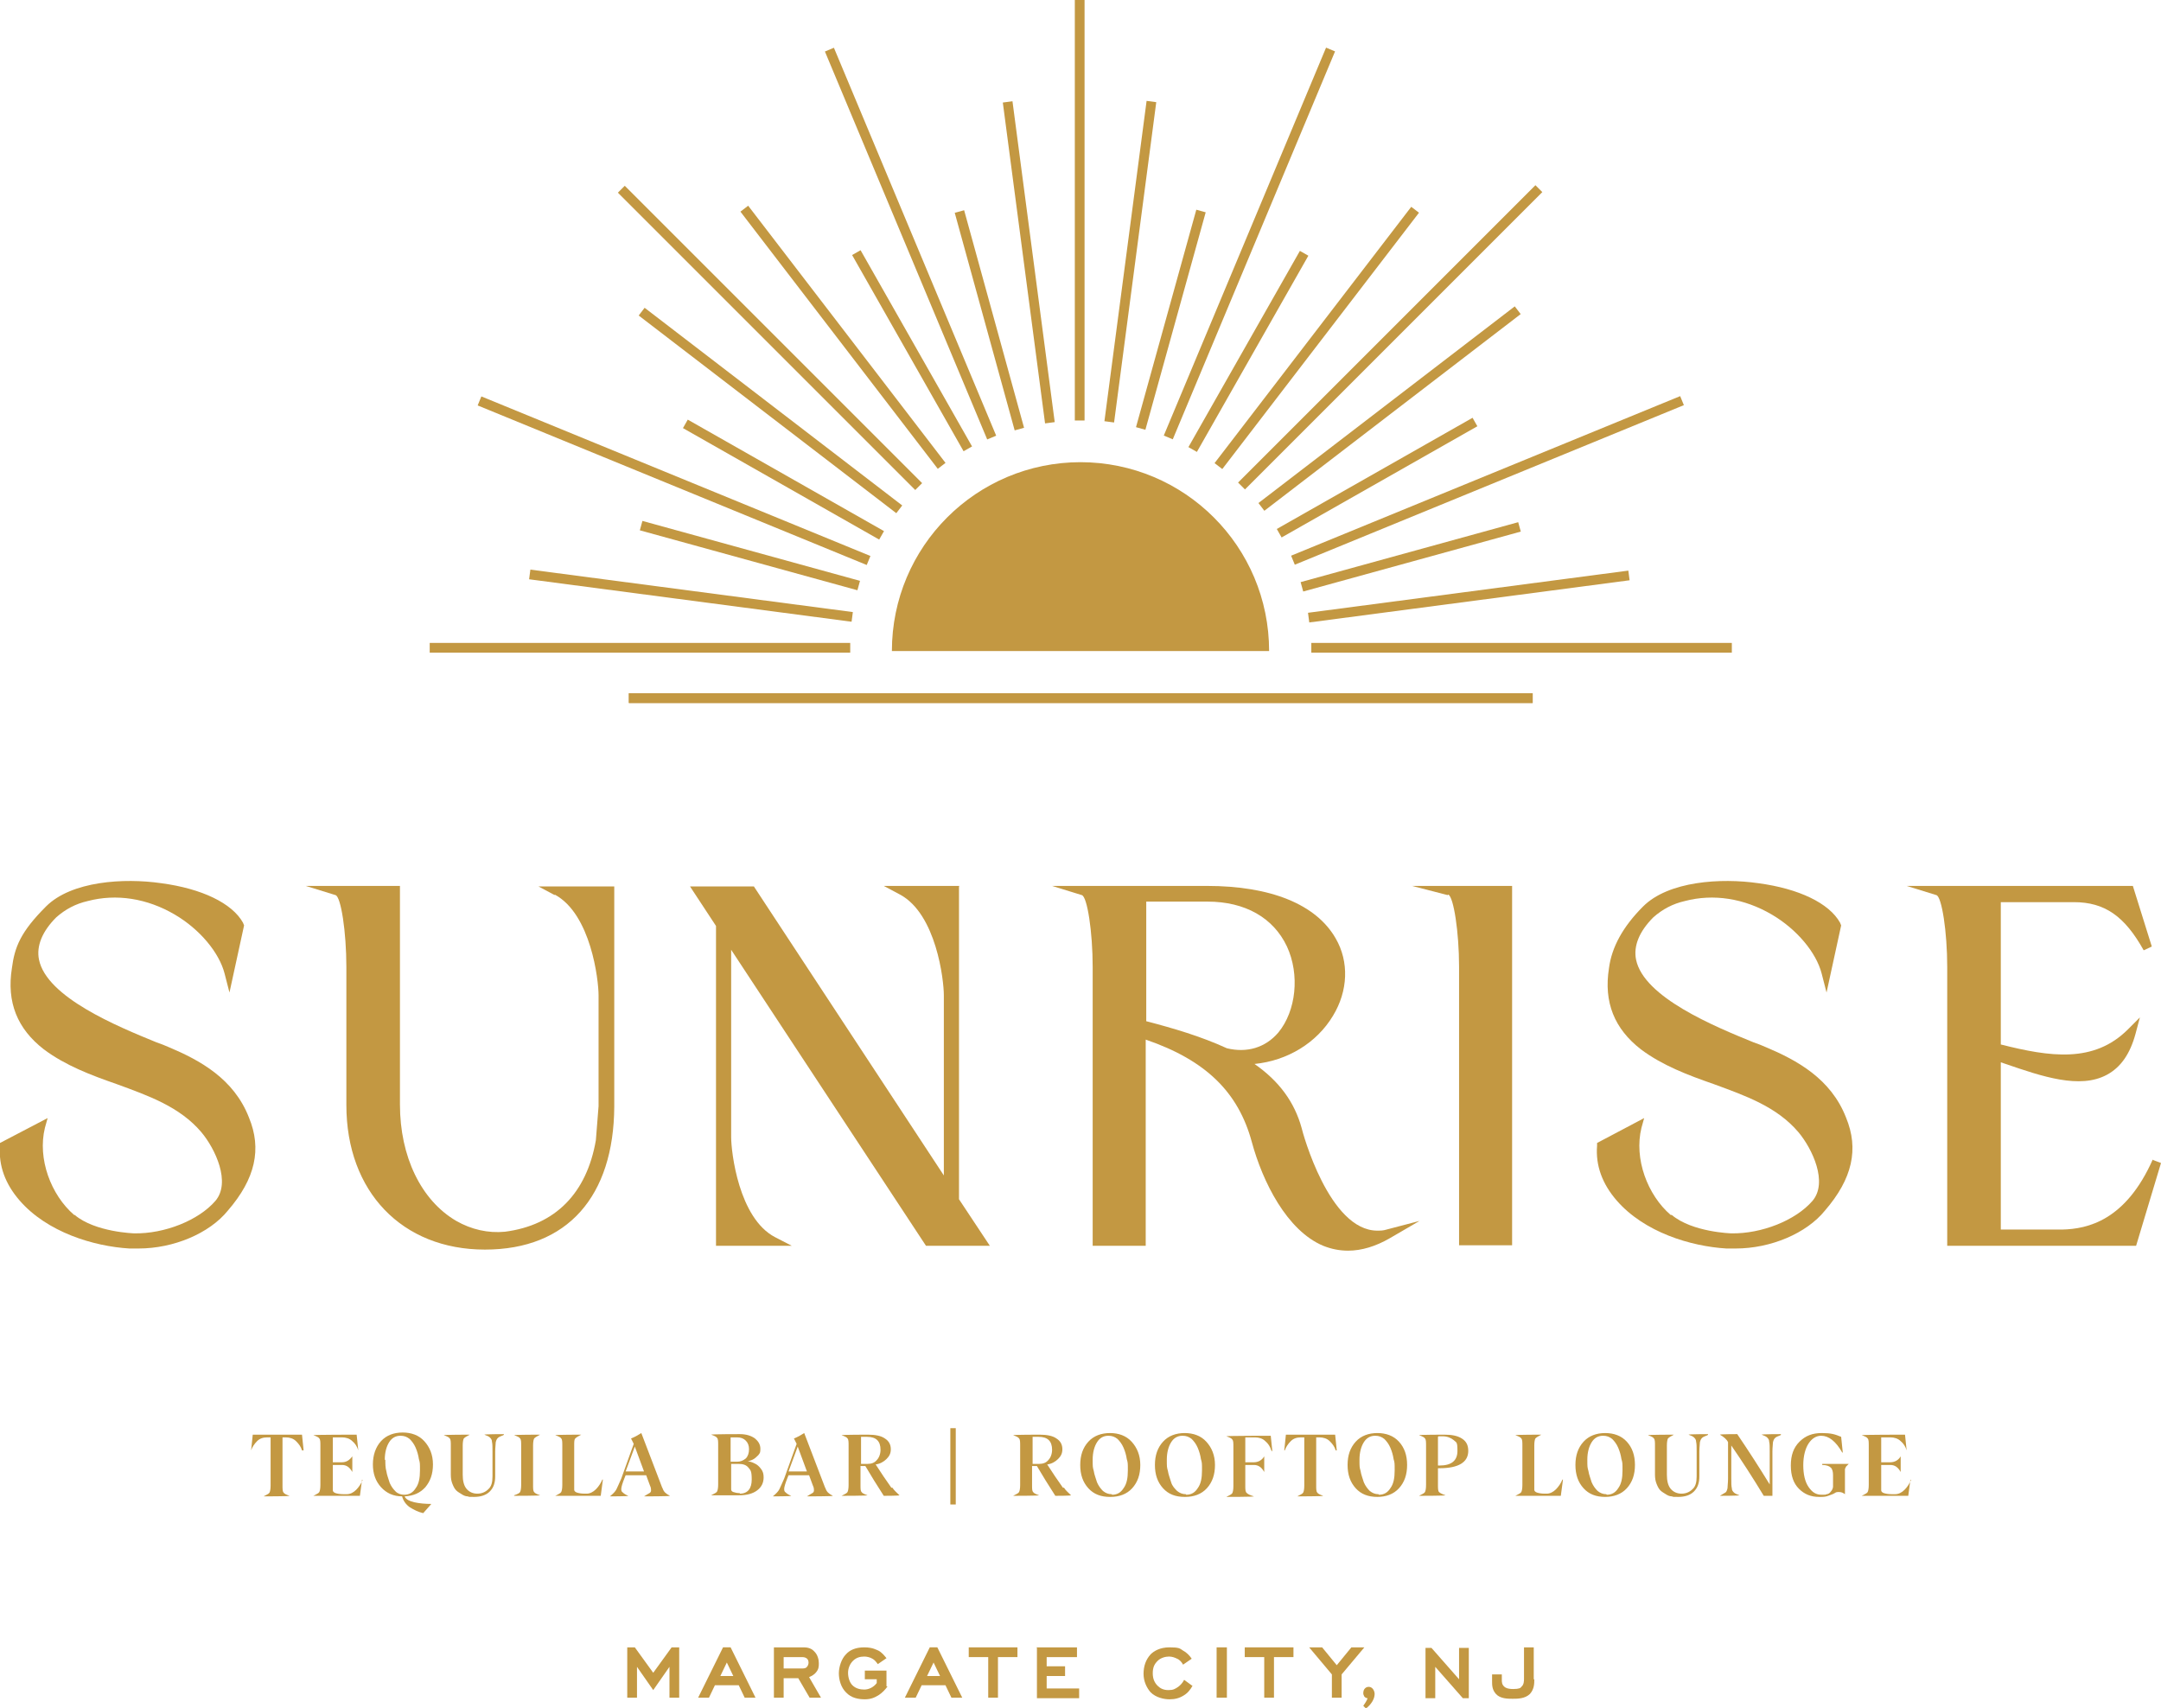 <?xml version="1.0" encoding="UTF-8"?>
<svg id="Layer_1" xmlns="http://www.w3.org/2000/svg" version="1.1" viewBox="0 0 399.3 315.6">
  <!-- Generator: Adobe Illustrator 29.0.0, SVG Export Plug-In . SVG Version: 2.1.0 Build 186)  -->
  <defs>
    <style>
      .st0 {
        fill: #c39842;
      }
    </style>
  </defs>
  <g>
    <g>
      <path class="st0" d="M13.7,224.5c-4.3-3.7-6.8-10.4-5.4-16.1l.5-1.8L0,211.2v.5c-.3,3.7,1,7.1,3.6,10.1,5.1,5.9,13.7,8.5,20.3,8.9.6,0,1.1,0,1.7,0,6.5,0,13.1-2.8,16.5-7,5.1-5.9,6.3-11.4,3.9-17.2-2.8-7.2-9.1-10.6-14.8-13-.7-.3-1.4-.6-2.3-.9-7.1-2.9-20.3-8.3-21.7-15.3-.5-2.5.6-5.2,3.2-7.8,1.7-1.5,3.6-2.5,5.8-3,5.3-1.4,11-.5,16.1,2.5,4.6,2.7,8.2,7,9.2,10.9l.9,3.5,2.7-12.4-.2-.5c-2-3.6-7.6-6.3-15.1-7.3-6.9-1-16.6-.4-21.3,4.3s-5.8,7.5-6.3,11.4c-1,6.3,1,11.2,5.9,15,4,3,8.8,4.8,13.4,6.4,6,2.2,11.7,4.2,15.7,8.9,2.6,3.1,5.5,9.3,2.6,12.7-3.1,3.6-9.4,6.1-15,6,0,0-7.2-.2-11-3.4Z"/>
      <path class="st0" d="M102.5,165.3c6.7,3.6,8.1,15.8,8.1,18.6v20.5s-.5,6.3-.5,6.3c-1.7,9.8-7.5,15.7-16.8,16.9-3.1.3-6.2-.4-9-2-6.5-3.8-10.4-11.9-10.4-21.5v-40.4h-17.4s5.5,1.7,5.5,1.7c1,.3,2,6.8,2,13.3v25.5c0,16,10.3,26.7,25.6,26.7s23.8-9.9,23.9-26.4v-40.7h-14l3,1.6Z"/>
      <path class="st0" d="M177.3,163.7h-14l3,1.6c6.7,3.6,8.1,15.8,8.1,18.6v33.3l-35.1-53.4h-11.8l4.8,7.3v59.1h14l-3.1-1.6c-6.7-3.5-8.1-15.7-8.1-18.5v-34.6l36,54.7h11.8l-5.7-8.6v-57.8Z"/>
      <path class="st0" d="M254.5,227.4c-8.9,0-13.8-18.1-14-19h0c-1.3-4.7-4.1-8.6-8.7-11.8,6.1-.6,11.5-3.9,14.5-8.9,2.8-4.6,3-10,.5-14.3-3.6-6.3-12-9.7-23.8-9.7h-28.6s5.5,1.7,5.5,1.7c1,.3,2,6.8,2,13.3v51.5h9.8v-38.1c11.1,3.8,17.1,9.7,19.6,18.9,2,7.4,6.5,16.4,13.2,19.2,1.5.6,3,.9,4.6.9,2.5,0,5.1-.8,7.7-2.3l5.5-3.2-6.1,1.6c-.6.2-1.2.2-1.8.2ZM236.2,190.8c-2.4,2.8-5.8,3.8-9.5,2.9-4.8-2.2-9.9-3.7-14.9-5v-22.1h11.3c7,0,12.2,3,14.7,8.3,2.4,5.2,1.7,11.9-1.6,15.9Z"/>
      <path class="st0" d="M267.6,165.3c1,.4,2,7,2,13.3v51.5h9.8v-66.4h-18.5s6.6,1.7,6.6,1.7Z"/>
      <path class="st0" d="M397.8,214.2c-5,11.3-12,12.9-16.8,13h-11.3v-30.9l.9.3c6.7,2.3,13.7,4.7,18.7,2,2.6-1.4,4.3-3.9,5.3-7.6l.8-3-2.2,2.2c-6.3,6.3-14.4,5.1-23.5,2.8v-26.3h13.5c5.7,0,9.4,2.6,12.9,8.9l1.5-.7-3.5-11.2h-41.8s5.5,1.7,5.5,1.7c1,.3,2,6.8,2,13.3v51.5h34.9l4.6-15.3-1.6-.6Z"/>
    </g>
    <path class="st0" d="M308.7,224.5c-4.3-3.7-6.8-10.4-5.4-16.1l.5-1.8-8.7,4.6v.5c-.3,3.7,1,7.1,3.6,10.1,5.1,5.9,13.7,8.5,20.3,8.9.6,0,1.1,0,1.7,0,6.5,0,13.1-2.8,16.5-7,5.1-5.9,6.3-11.4,3.9-17.2-2.8-7.2-9.1-10.6-14.8-13-.7-.3-1.4-.6-2.3-.9-7.1-2.9-20.3-8.3-21.7-15.3-.5-2.5.6-5.2,3.2-7.8,1.7-1.5,3.6-2.5,5.8-3,5.3-1.4,11-.5,16.1,2.5,4.6,2.7,8.2,7,9.2,10.9l.9,3.5,2.7-12.4-.2-.5c-2-3.6-7.6-6.3-15.1-7.3-6.9-1-16.6-.4-21.3,4.3-3.7,3.7-5.8,7.5-6.3,11.4-1,6.3,1,11.2,5.9,15,4,3,8.8,4.8,13.4,6.4,6,2.2,11.7,4.2,15.7,8.9,2.6,3.1,5.5,9.3,2.6,12.7-3.1,3.6-9.4,6.1-15,6,0,0-7.2-.2-11-3.4Z"/>
  </g>
  <g>
    <rect class="st0" x="79.4" y="118.8" width="77.7" height="1.8"/>
    <rect class="st0" x="242.3" y="118.8" width="77.7" height="1.8"/>
    <rect class="st0" x="116.2" y="128.1" width="167" height="1.8"/>
    <path class="st0" d="M199.7,85.4c-19.3,0-34.9,15.6-34.9,34.9h69.7c0-19.3-15.6-34.9-34.9-34.9Z"/>
    <rect class="st0" x="116.2" y="128.1" width="167" height="1.8"/>
    <g>
      <rect class="st0" x="218" y="61.4" width="77.7" height="1.8" transform="translate(31.2 199.9) rotate(-45)"/>
      <rect class="st0" x="191.9" y="44.1" width="77.7" height="1.8" transform="translate(100.3 240.5) rotate(-67.3)"/>
      <rect class="st0" x="236" y="87.8" width="77.7" height="1.8" transform="translate(-13.1 111) rotate(-22.3)"/>
      <rect class="st0" x="179.1" y="47.5" width="59.7" height="1.8" transform="translate(133.6 249.2) rotate(-82.5)"/>
      <rect class="st0" x="227" y="74.8" width="59.7" height="1.8" transform="translate(6.9 171.8) rotate(-37.5)"/>
      <rect class="st0" x="195.4" y="58.1" width="41.7" height="1.8" transform="translate(101.7 251.7) rotate(-74.5)"/>
      <rect class="st0" x="233.7" y="87.5" width="41.6" height="1.8" transform="translate(-10.5 137.1) rotate(-29.6)"/>
      <rect class="st0" x="241.6" y="109.2" width="59.7" height="1.8" transform="translate(-12.1 36.5) rotate(-7.5)"/>
      <rect class="st0" x="213.4" y="61.4" width="59.7" height="1.8" transform="translate(45.8 217.5) rotate(-52.5)"/>
      <rect class="st0" x="239.8" y="101.8" width="41.7" height="1.8" transform="translate(-17.9 73.1) rotate(-15.4)"/>
      <rect class="st0" x="209.6" y="63.9" width="41.7" height="1.8" transform="translate(60.5 233.3) rotate(-60.4)"/>
      <rect class="st0" x="198.6" width="1.8" height="77.7"/>
      <rect class="st0" x="141.4" y="23.6" width="1.8" height="77.7" transform="translate(-2.5 118.9) rotate(-45)"/>
      <rect class="st0" x="167.4" y="6.2" width="1.8" height="77.7" transform="translate(-4.4 68.4) rotate(-22.7)"/>
      <rect class="st0" x="123.6" y="50" width="1.8" height="77.7" transform="translate(-4.9 170.3) rotate(-67.7)"/>
      <rect class="st0" x="189.2" y="18.5" width="1.8" height="59.8" transform="translate(-4.7 25.3) rotate(-7.5)"/>
      <rect class="st0" x="141.4" y="45.8" width="1.8" height="60" transform="translate(-4.4 142.6) rotate(-52.5)"/>
      <rect class="st0" x="181.9" y="38.2" width="1.8" height="41.7" transform="translate(-9.1 50.8) rotate(-15.4)"/>
      <rect class="st0" x="143.8" y="67.7" width="1.8" height="41.7" transform="translate(-3.7 170.7) rotate(-60.4)"/>
      <rect class="st0" x="126.8" y="80.1" width="1.8" height="60.1" transform="translate(1.8 222.3) rotate(-82.5)"/>
      <rect class="st0" x="154.9" y="32.4" width="1.8" height="59.9" transform="translate(-5.8 107.7) rotate(-37.5)"/>
      <rect class="st0" x="137.7" y="81.9" width="1.8" height="41.7" transform="translate(2.7 209) rotate(-74.6)"/>
      <rect class="st0" x="167.7" y="44" width="1.8" height="41.7" transform="translate(-10.1 91.7) rotate(-29.6)"/>
    </g>
  </g>
  <g>
    <path class="st0" d="M123.7,308l-3,4.3-3-4.3v5.7h-1.8v-9.3h1.4l3.4,4.7,3.4-4.7h1.4v9.3h-1.8v-5.7Z"/>
    <path class="st0" d="M136.3,311.4h-4.2l-1.1,2.3h-2l4.6-9.3h1.4l4.6,9.3h-2l-1.1-2.3ZM133,309.7h2.5l-1.2-2.5-1.2,2.5Z"/>
    <path class="st0" d="M147.5,310.1h-2.7v3.6h-1.8v-9.3h5.3c.6,0,1.5,0,2.2.8.6.6.8,1.5.8,2.1s0,1.1-.5,1.7c-.3.4-.8.7-1.3.9l2.2,3.8h-2.1l-2.1-3.6ZM149.1,308c.2-.2.3-.5.3-.8,0-.4-.2-.7-.4-.8-.3-.2-.6-.2-1-.2h-3.2v2.1h3.4c.3,0,.7,0,.9-.3Z"/>
    <path class="st0" d="M164,311.6c-.4.6-1,1.2-1.6,1.6-.8.5-1.5.8-2.6.8s-2.5-.2-3.5-1.3c-.9-.9-1.3-2.3-1.3-3.5s.5-2.7,1.3-3.5c.7-.8,1.8-1.3,3.4-1.3s2.3.5,2.6.6c.6.3,1.1.9,1.5,1.4l-1.6,1.1c-.3-.4-.6-.8-1-1-.5-.3-1.1-.4-1.5-.4-.8,0-1.5.2-2.1.8-.5.5-.9,1.3-.9,2.2s.3,1.8.8,2.3c.6.6,1.4.8,2.2.8s1.7-.4,2.3-1.2v-.7h-2.2v-1.6h4v2.9Z"/>
    <path class="st0" d="M174.5,311.4h-4.2l-1.1,2.3h-2l4.6-9.3h1.4l4.6,9.3h-2l-1.1-2.3ZM171.2,309.7h2.5l-1.2-2.5-1.2,2.5Z"/>
    <path class="st0" d="M184.4,313.7h-1.8v-7.5h-3.6v-1.8h9v1.8h-3.6v7.5Z"/>
    <path class="st0" d="M191.5,304.4h7.5v1.8h-5.6v1.7h3.4v1.8h-3.4v2.3h6v1.8h-7.8v-9.3Z"/>
    <path class="st0" d="M220.4,311.4c-.4.8-1,1.5-1.7,1.9-.8.5-1.6.7-2.6.7s-2.5-.3-3.5-1.3c-.7-.8-1.3-2-1.3-3.4s.4-2.6,1.3-3.6c.6-.6,1.7-1.3,3.5-1.3s1.9.2,2.5.6c.6.3,1.2.9,1.6,1.5l-1.6,1.1c-.2-.4-.6-.9-1.1-1.1-.4-.2-.9-.4-1.5-.4s-1.5.2-2.1.8-.9,1.2-.9,2.3.4,1.8.9,2.3c.5.5,1.1.8,2,.8s1.2-.2,1.8-.6c.4-.3.8-.7,1.1-1.3l1.5,1.1Z"/>
    <path class="st0" d="M224.8,304.4h1.9v9.3h-1.9v-9.3Z"/>
    <path class="st0" d="M235.4,313.7h-1.8v-7.5h-3.6v-1.8h9v1.8h-3.6v7.5Z"/>
    <path class="st0" d="M247.9,313.7h-1.8v-4.3l-4.2-5h2.4l2.7,3.3,2.7-3.3h2.4l-4.2,5v4.3Z"/>
    <path class="st0" d="M265.2,308v5.8h-1.8v-9.3h1.1l5.1,5.8v-5.8h1.8v9.3h-1.1l-5.1-5.8Z"/>
    <path class="st0" d="M283.5,310.3c0,.8,0,1.8-.8,2.7-.9.9-2.3.9-3.2.9s-2.3,0-3.1-.9c-.7-.8-.7-1.6-.7-2.4v-1.2h1.8v1c0,.4,0,.9.5,1.3.1.1.5.4,1.6.4s1.4-.2,1.5-.4c.5-.4.5-1.1.5-1.5v-5.8h1.8v5.9Z"/>
    <path class="st0" d="M251.9,315.2c.5-.7.7-1.1.8-1.4-.3,0-.5-.2-.6-.3-.1-.2-.2-.4-.2-.6,0-.4.1-.7.3-.9.2-.2.4-.3.7-.3s.5.1.7.3c.2.2.4.6.4,1,0,1-.7,2-1.6,2.7l-.5-.5Z"/>
  </g>
  <g>
    <g>
      <path class="st0" d="M55.9,268h-.1c-.2-.7-.6-1.2-1.1-1.7-.5-.5-1.2-.7-1.9-.7h-.6v8.9c0,.6,0,1.1.2,1.3.1.2.5.4,1.1.6h0c0,.1-4.8.1-4.8.1h0c.6-.3,1-.5,1.1-.7.1-.2.2-.6.2-1.3v-8.9h-.6c-.8,0-1.4.2-1.9.7-.5.5-.9,1.1-1.1,1.7h0l.3-2.9h9.1l.3,2.9h0Z"/>
      <path class="st0" d="M66.9,273.4l-.4,3h-8.6c.6-.3,1-.5,1.1-.7.1-.2.2-.6.2-1.3v-7.3c0-.6,0-1.1-.2-1.3-.1-.2-.5-.4-1.1-.6h0c0-.1,8-.1,8-.1l.3,2.9h0c-.2-.7-.6-1.3-1.1-1.7-.5-.5-1.2-.7-1.9-.7h-1.7v4.6h1.7c.8,0,1.4-.4,1.9-1.1h0v2.9h0c-.5-.9-1.1-1.3-1.9-1.3h-1.7v4.7c0,.2.2.4.5.5.3.1.8.2,1.4.2h.7c.6,0,1.2-.3,1.7-.8s.9-1.1,1.2-1.8h0,0Z"/>
      <path class="st0" d="M71.2,269.8c0,.7,0,1.4.2,2.1.1.7.4,1.4.6,2.1.3.7.7,1.2,1.1,1.6s1,.6,1.6.6c.9,0,1.6-.4,2.1-1.2.6-.8.8-1.9.8-3.3s0-1.4-.2-2.1c-.1-.7-.3-1.4-.6-2.1s-.7-1.2-1.1-1.6c-.5-.4-1-.6-1.7-.6-.9,0-1.6.4-2.1,1.2-.5.8-.8,1.9-.8,3.2h0s0,0,0,0ZM74.8,276.6c.3.5.9.8,1.8,1,.9.2,2,.3,3.1.3h0c0,0-1.5,1.7-1.5,1.7-.9-.2-1.7-.6-2.5-1.1-.7-.5-1.2-1.2-1.4-2-1.6,0-2.9-.6-3.9-1.7-1-1.1-1.5-2.5-1.5-4.2s.5-3.2,1.5-4.3c1-1.1,2.4-1.6,4-1.6s3,.5,4,1.6c1,1.1,1.6,2.5,1.6,4.3s-.5,3.1-1.4,4.2c-1,1.1-2.2,1.6-3.8,1.7h0s0,0,0,0Z"/>
      <path class="st0" d="M93,265.2c-.5.2-.8.3-1,.5-.2.2-.3.4-.4.8,0,.4-.1.9-.1,1.7v4.6c0,1.2-.3,2.1-1,2.8-.7.7-1.7,1-2.9,1s-.8,0-1.2-.1c-.4,0-.8-.2-1.1-.4s-.7-.4-1-.7c-.3-.3-.5-.7-.7-1.2-.2-.5-.3-1-.3-1.7v-5.4c0-.6,0-1.1-.2-1.3-.1-.2-.5-.4-1.1-.6h0c0-.1,4.8-.1,4.8-.1h0c-.6.3-.9.5-1.1.7-.1.2-.2.6-.2,1.3v5.4c0,1.1.2,2,.7,2.6.5.6,1.2.9,2,.9s1.5-.3,2-.8c.6-.5.8-1.3.8-2.4v-4.6c0-.8,0-1.4-.1-1.8,0-.4-.2-.6-.4-.8-.2-.2-.5-.3-1-.5h0c0-.1,3.6-.1,3.6-.1h0q0,.1,0,.1Z"/>
      <path class="st0" d="M95,276.3c.6-.2,1-.4,1.1-.6.1-.2.2-.6.2-1.3v-7.3c0-.6,0-1.1-.2-1.3-.1-.2-.5-.4-1.1-.6h0c0-.1,4.8-.1,4.8-.1h0c-.6.3-.9.5-1.1.7-.1.2-.2.6-.2,1.3v7.3c0,.7,0,1.1.2,1.3.1.2.5.4,1.1.6h0c0,.1-4.8.1-4.8.1,0,0,0-.2,0-.2Z"/>
      <path class="st0" d="M111.4,273.4l-.4,3h-8.4c.6-.3,1-.5,1.1-.7.1-.2.2-.6.2-1.3v-7.3c0-.6,0-1.1-.2-1.3-.1-.2-.5-.4-1.1-.6h0c0-.1,4.8-.1,4.8-.1h0c-.6.3-.9.5-1.1.7s-.2.6-.2,1.3v8.2c0,.2.2.4.5.5.3.1.8.2,1.4.2h.4c.6,0,1.2-.3,1.7-.8.5-.5.9-1.1,1.2-1.8h0s0,0,0,0Z"/>
      <path class="st0" d="M119,271.9l-1.7-4.6-1.7,4.6h3.3ZM122.4,274.9c.1.4.3.7.5.9.2.2.5.4.9.6h0c0,.1-4.8.1-4.8.1h0c.5-.3.8-.5,1-.6.2-.1.3-.3.3-.5s0-.5-.2-.9l-.7-1.9h-3.8l-.2.5c-.4,1-.6,1.7-.6,2s0,.5.3.7c.2.2.5.4,1,.6h0c0,.1-3.4.1-3.4.1h0c.6-.5,1-.9,1.2-1.3.2-.4.5-1.1.9-2l2.3-6.4-.5-1c.8-.3,1.4-.7,1.9-1l3.9,10.2h0,0Z"/>
      <path class="st0" d="M135,265.5v4.6h1.2c.6,0,1.1-.2,1.6-.6.4-.4.6-1,.6-1.7s-.2-1.2-.6-1.6c-.4-.4-.9-.6-1.6-.6h-1.3s0,0,0,0ZM136.7,276c1.5,0,2.2-1,2.2-2.6s-.2-1.7-.6-2.2c-.4-.5-1-.7-1.8-.7h-1.4v4.7c0,.2.1.4.4.5.3.1.7.2,1.2.2h0s0,0,0,0ZM137.9,270c.6,0,1.1.2,1.5.4.5.2.9.6,1.2,1,.4.5.5,1,.5,1.6,0,1-.4,1.8-1.2,2.4-.8.6-1.9.9-3.3.9h-5.2c.6-.3,1-.5,1.1-.7.1-.2.2-.6.2-1.3v-7.3c0-.6,0-1.1-.2-1.3-.1-.2-.5-.4-1.1-.6h0c0-.1,5.3-.1,5.3-.1,1.2,0,2.1.3,2.8.8.6.5,1,1.1,1,1.9s-.1.8-.4,1.2c-.3.3-.6.6-1,.8-.4.2-.8.3-1.3.4h0s0,0,0,0h0Z"/>
      <path class="st0" d="M149.1,271.9l-1.7-4.6-1.7,4.6h3.3ZM152.5,274.9c.1.4.3.7.5.9.2.2.5.4.9.6h0c0,.1-4.8.1-4.8.1h0c.5-.3.8-.5,1-.6.2-.1.3-.3.3-.5s0-.5-.2-.9l-.7-1.9h-3.8l-.2.5c-.4,1-.6,1.7-.6,2s0,.5.3.7c.2.2.5.4,1,.6h0c0,.1-3.4.1-3.4.1h0c.6-.5,1-.9,1.2-1.3.2-.4.5-1.1.9-2l2.3-6.4-.5-1c.8-.3,1.4-.7,1.9-1l3.9,10.2h0Z"/>
      <path class="st0" d="M159.1,270.5h1.2c.7,0,1.3-.2,1.7-.7.4-.4.7-1.1.7-1.9,0-1.6-.8-2.4-2.5-2.4h-1.1v5ZM164.9,274.9c.3.5.8.9,1.3,1.4h0c0,.1-2.9.1-2.9.1-1.3-2-2.4-3.8-3.4-5.5h-.9v3.5c0,.7,0,1.1.2,1.3.1.2.5.4,1.1.6h0c0,.1-4.8.1-4.8.1h0c.6-.3,1-.5,1.1-.7.1-.2.2-.6.2-1.3v-7.3c0-.6,0-1.1-.2-1.3-.1-.2-.5-.4-1.1-.6h0c0-.1,4.9-.1,4.9-.1,1.3,0,2.4.2,3.1.7.8.5,1.1,1.2,1.1,2s-.3,1.3-.8,1.8c-.5.5-1.2.9-2,1,.9,1.4,1.9,2.9,2.9,4.3h0s0,0,0,0Z"/>
    </g>
    <rect class="st0" x="175.6" y="263.9" width="1" height="14.1"/>
    <path class="st0" d="M190.8,270.5h1.2c.7,0,1.3-.2,1.7-.7.4-.4.7-1.1.7-1.9,0-1.6-.8-2.4-2.5-2.4h-1.1v5h0ZM196.6,274.9c.3.5.8.9,1.3,1.4h0c0,.1-2.9.1-2.9.1-1.3-2-2.4-3.8-3.4-5.5h-.9v3.5c0,.7,0,1.1.2,1.3.1.2.5.4,1.1.6h0c0,.1-4.8.1-4.8.1h0c.6-.3,1-.5,1.1-.7.1-.2.2-.6.2-1.3v-7.3c0-.6,0-1.1-.2-1.3-.1-.2-.5-.4-1.1-.6h0c0-.1,4.9-.1,4.9-.1,1.3,0,2.4.2,3.1.7.8.5,1.1,1.2,1.1,2s-.3,1.3-.8,1.8c-.5.5-1.2.9-2,1,.9,1.4,1.9,2.9,2.9,4.3h0s0,0,0,0Z"/>
    <path class="st0" d="M205.5,276.2c.9,0,1.6-.4,2.1-1.2.6-.8.8-1.9.8-3.3s0-1.4-.2-2.1c-.1-.7-.3-1.4-.6-2.1-.3-.7-.7-1.2-1.1-1.6-.5-.4-1-.6-1.7-.6-.9,0-1.6.4-2.1,1.2-.5.8-.8,1.9-.8,3.2s0,1.4.2,2.1c.1.7.4,1.4.6,2.1.3.7.7,1.2,1.1,1.6.5.4,1,.6,1.6.6h0s0,0,0,0ZM205.1,276.6c-1.7,0-3-.5-4-1.6-1-1.1-1.5-2.5-1.5-4.3s.5-3.2,1.5-4.3c1-1.1,2.4-1.6,4-1.6s3,.5,4,1.6c1,1.1,1.6,2.5,1.6,4.3s-.5,3.2-1.5,4.3c-1,1.1-2.4,1.6-4,1.6h0Z"/>
    <path class="st0" d="M219.2,276.2c.9,0,1.6-.4,2.1-1.2.6-.8.8-1.9.8-3.3s0-1.4-.2-2.1c-.1-.7-.3-1.4-.6-2.1-.3-.7-.7-1.2-1.1-1.6-.5-.4-1-.6-1.7-.6-.9,0-1.6.4-2.1,1.2-.5.8-.8,1.9-.8,3.2s0,1.4.2,2.1c.1.7.4,1.4.6,2.1s.7,1.2,1.1,1.6c.5.4,1,.6,1.6.6h0s0,0,0,0ZM218.9,276.6c-1.7,0-3-.5-4-1.6-1-1.1-1.5-2.5-1.5-4.3s.5-3.2,1.5-4.3c1-1.1,2.4-1.6,4-1.6s3,.5,4,1.6c1,1.1,1.6,2.5,1.6,4.3s-.5,3.2-1.5,4.3c-1,1.1-2.4,1.6-4,1.6h0,0Z"/>
    <path class="st0" d="M234.9,268h0c-.2-.7-.6-1.3-1.1-1.7-.5-.5-1.2-.7-1.9-.7h-1.8v4.6h1.6c.8,0,1.5-.4,1.9-1.1h0v2.9h0c-.5-.9-1.1-1.3-1.9-1.3h-1.6v3.9c0,.6,0,1.1.3,1.3.2.2.6.4,1.3.6h0c0,.1-5.1.1-5.1.1h0c.6-.3,1-.5,1.1-.7.1-.2.2-.6.2-1.3v-7.3c0-.6,0-1.1-.2-1.3-.1-.2-.5-.4-1.1-.6h0c0-.1,8.2-.1,8.2-.1l.3,2.9h0Z"/>
    <path class="st0" d="M246.9,268h-.1c-.2-.7-.6-1.2-1.1-1.7-.5-.5-1.2-.7-1.9-.7h-.6v8.9c0,.6,0,1.1.2,1.3.1.2.5.4,1.1.6h0c0,.1-4.8.1-4.8.1h0c.6-.3,1-.5,1.1-.7.1-.2.2-.6.2-1.3v-8.9h-.6c-.8,0-1.4.2-1.9.7-.5.5-.9,1.1-1.1,1.7h-.1l.3-2.9h9.1l.3,2.9h0Z"/>
    <path class="st0" d="M254.8,276.2c.9,0,1.6-.4,2.1-1.2.6-.8.8-1.9.8-3.3s0-1.4-.2-2.1c-.1-.7-.3-1.4-.6-2.1-.3-.7-.7-1.2-1.1-1.6-.5-.4-1-.6-1.7-.6-.9,0-1.6.4-2.1,1.2-.5.8-.8,1.9-.8,3.2s0,1.4.2,2.1c.1.7.4,1.4.6,2.1.3.7.7,1.2,1.1,1.6.5.4,1,.6,1.6.6h0s0,0,0,0ZM254.5,276.6c-1.7,0-3-.5-4-1.6-1-1.1-1.5-2.5-1.5-4.3s.5-3.2,1.5-4.3c1-1.1,2.4-1.6,4-1.6s3,.5,4,1.6c1,1.1,1.5,2.5,1.5,4.3s-.5,3.2-1.5,4.3c-1,1.1-2.4,1.6-4,1.6h0,0Z"/>
    <path class="st0" d="M265.7,265.5v5.3h.3c2.2,0,3.3-.9,3.3-2.7s-.2-1.5-.7-2c-.5-.4-1.2-.7-2-.7h-.8ZM265.7,271.2v3.2c0,.6,0,1.1.2,1.3.2.2.6.4,1.2.6h0c0,.1-4.9.1-4.9.1h0c.6-.3,1-.5,1.1-.7.1-.2.2-.6.2-1.3v-7.3c0-.6,0-1.1-.2-1.3-.1-.2-.5-.4-1.1-.6h0c0-.1,4.7-.1,4.7-.1,1.4,0,2.4.2,3.2.7.8.5,1.2,1.2,1.2,2.3,0,2.1-1.8,3.2-5.3,3.2h-.4Z"/>
    <path class="st0" d="M288.8,273.4l-.4,3h-8.4c.6-.3,1-.5,1.1-.7.1-.2.2-.6.2-1.3v-7.3c0-.6,0-1.1-.2-1.3-.1-.2-.5-.4-1.1-.6h0c0-.1,4.8-.1,4.8-.1h0c-.6.3-.9.5-1.1.7-.1.2-.2.6-.2,1.3v8.2c0,.2.2.4.5.5.3.1.8.2,1.4.2h.4c.6,0,1.2-.3,1.7-.8.5-.5.9-1.1,1.2-1.8h0s0,0,0,0Z"/>
    <path class="st0" d="M296.9,276.2c.9,0,1.6-.4,2.1-1.2.6-.8.8-1.9.8-3.3s0-1.4-.2-2.1c-.1-.7-.3-1.4-.6-2.1-.3-.7-.7-1.2-1.1-1.6-.5-.4-1-.6-1.7-.6-.9,0-1.6.4-2.1,1.2-.5.8-.8,1.9-.8,3.2s0,1.4.2,2.1c.1.7.4,1.4.6,2.1.3.7.7,1.2,1.1,1.6.5.4,1,.6,1.6.6h0s0,0,0,0ZM296.6,276.6c-1.7,0-3-.5-4-1.6-1-1.1-1.5-2.5-1.5-4.3s.5-3.2,1.5-4.3c1-1.1,2.4-1.6,4-1.6s3,.5,4,1.6c1,1.1,1.5,2.5,1.5,4.3s-.5,3.2-1.5,4.3c-1,1.1-2.4,1.6-4,1.6h0,0Z"/>
    <path class="st0" d="M315.5,265.2c-.5.2-.8.3-1,.5-.2.2-.3.4-.4.8,0,.4-.1.9-.1,1.7v4.6c0,1.2-.3,2.1-1,2.8-.7.7-1.7,1-2.9,1s-.8,0-1.2-.1c-.4,0-.8-.2-1.1-.4s-.7-.4-1-.7c-.3-.3-.5-.7-.7-1.2-.2-.5-.3-1-.3-1.7v-5.4c0-.6,0-1.1-.2-1.3-.1-.2-.5-.4-1.1-.6h0c0-.1,4.8-.1,4.8-.1h0c-.6.3-.9.5-1.1.7-.1.2-.2.6-.2,1.3v5.4c0,1.1.2,2,.7,2.6.5.6,1.2.9,2,.9s1.5-.3,2-.8c.6-.5.8-1.3.8-2.4v-4.6c0-.8,0-1.4-.1-1.8,0-.4-.2-.6-.4-.8-.2-.2-.5-.3-1-.5h0c0-.1,3.6-.1,3.6-.1h0c0,.1,0,.1,0,.1Z"/>
    <path class="st0" d="M329,265.2c-.5.2-.8.3-1,.5-.2.2-.3.4-.4.8,0,.4-.1.9-.1,1.7v8.2h-1.6c-2-3.3-4-6.4-6-9.3v6.1c0,.8,0,1.4.1,1.8,0,.4.2.6.4.8.2.2.5.3,1,.5h0c0,.1-3.6.1-3.6.1h0c.5-.3.8-.5,1-.6s.3-.4.4-.8c0-.4.1-1,.1-1.8v-6.7c-.2-.5-.8-1-1.5-1.4h0c0-.1,3.2-.1,3.2-.1,2.1,3.1,4.1,6.2,6,9.3v-6.1c0-.8,0-1.4-.1-1.8,0-.4-.2-.6-.4-.8-.2-.2-.5-.3-1-.5h0c0-.1,3.6-.1,3.6-.1h0Z"/>
    <path class="st0" d="M336.1,276.6c-1.5,0-2.7-.5-3.7-1.5-1-1-1.5-2.4-1.5-4.3s.5-3.3,1.6-4.4c1.1-1.1,2.4-1.6,4.1-1.6s2.4.2,3.6.7l.3,2.9h-.1c-1.2-2.1-2.5-3.1-3.9-3.1-.9,0-1.7.5-2.3,1.4-.6.9-1,2.3-1,4s.3,3.1,1,4.1,1.4,1.4,2.4,1.4.6,0,.9-.1c.3,0,.6-.2.8-.5.2-.2.4-.6.4-.9v-2.1c0-.6-.1-1.1-.4-1.4-.3-.3-.8-.5-1.6-.5v-.2h4.9c-.3.3-.4.4-.5.5,0,.1-.2.3-.2.5,0,.2,0,.6,0,1v3.6h0c-.4-.3-.7-.4-1.1-.4s-.5,0-.8.2c-.3.2-.7.3-1.2.5s-1,.2-1.5.2h0s0,0,0,0Z"/>
    <path class="st0" d="M353,273.4l-.4,3h-8.6c.6-.3,1-.5,1.1-.7.1-.2.2-.6.2-1.3v-7.3c0-.6,0-1.1-.2-1.3-.1-.2-.5-.4-1.1-.6h0c0-.1,8-.1,8-.1l.3,2.9h0c-.2-.7-.6-1.3-1.1-1.7-.5-.5-1.2-.7-1.9-.7h-1.7v4.6h1.7c.8,0,1.5-.4,1.9-1.1h0v2.9h0c-.5-.9-1.1-1.3-1.9-1.3h-1.7v4.7c0,.2.2.4.5.5.3.1.8.2,1.4.2h.7c.6,0,1.2-.3,1.7-.8.5-.5.9-1.1,1.2-1.8h0Z"/>
  </g>
</svg>